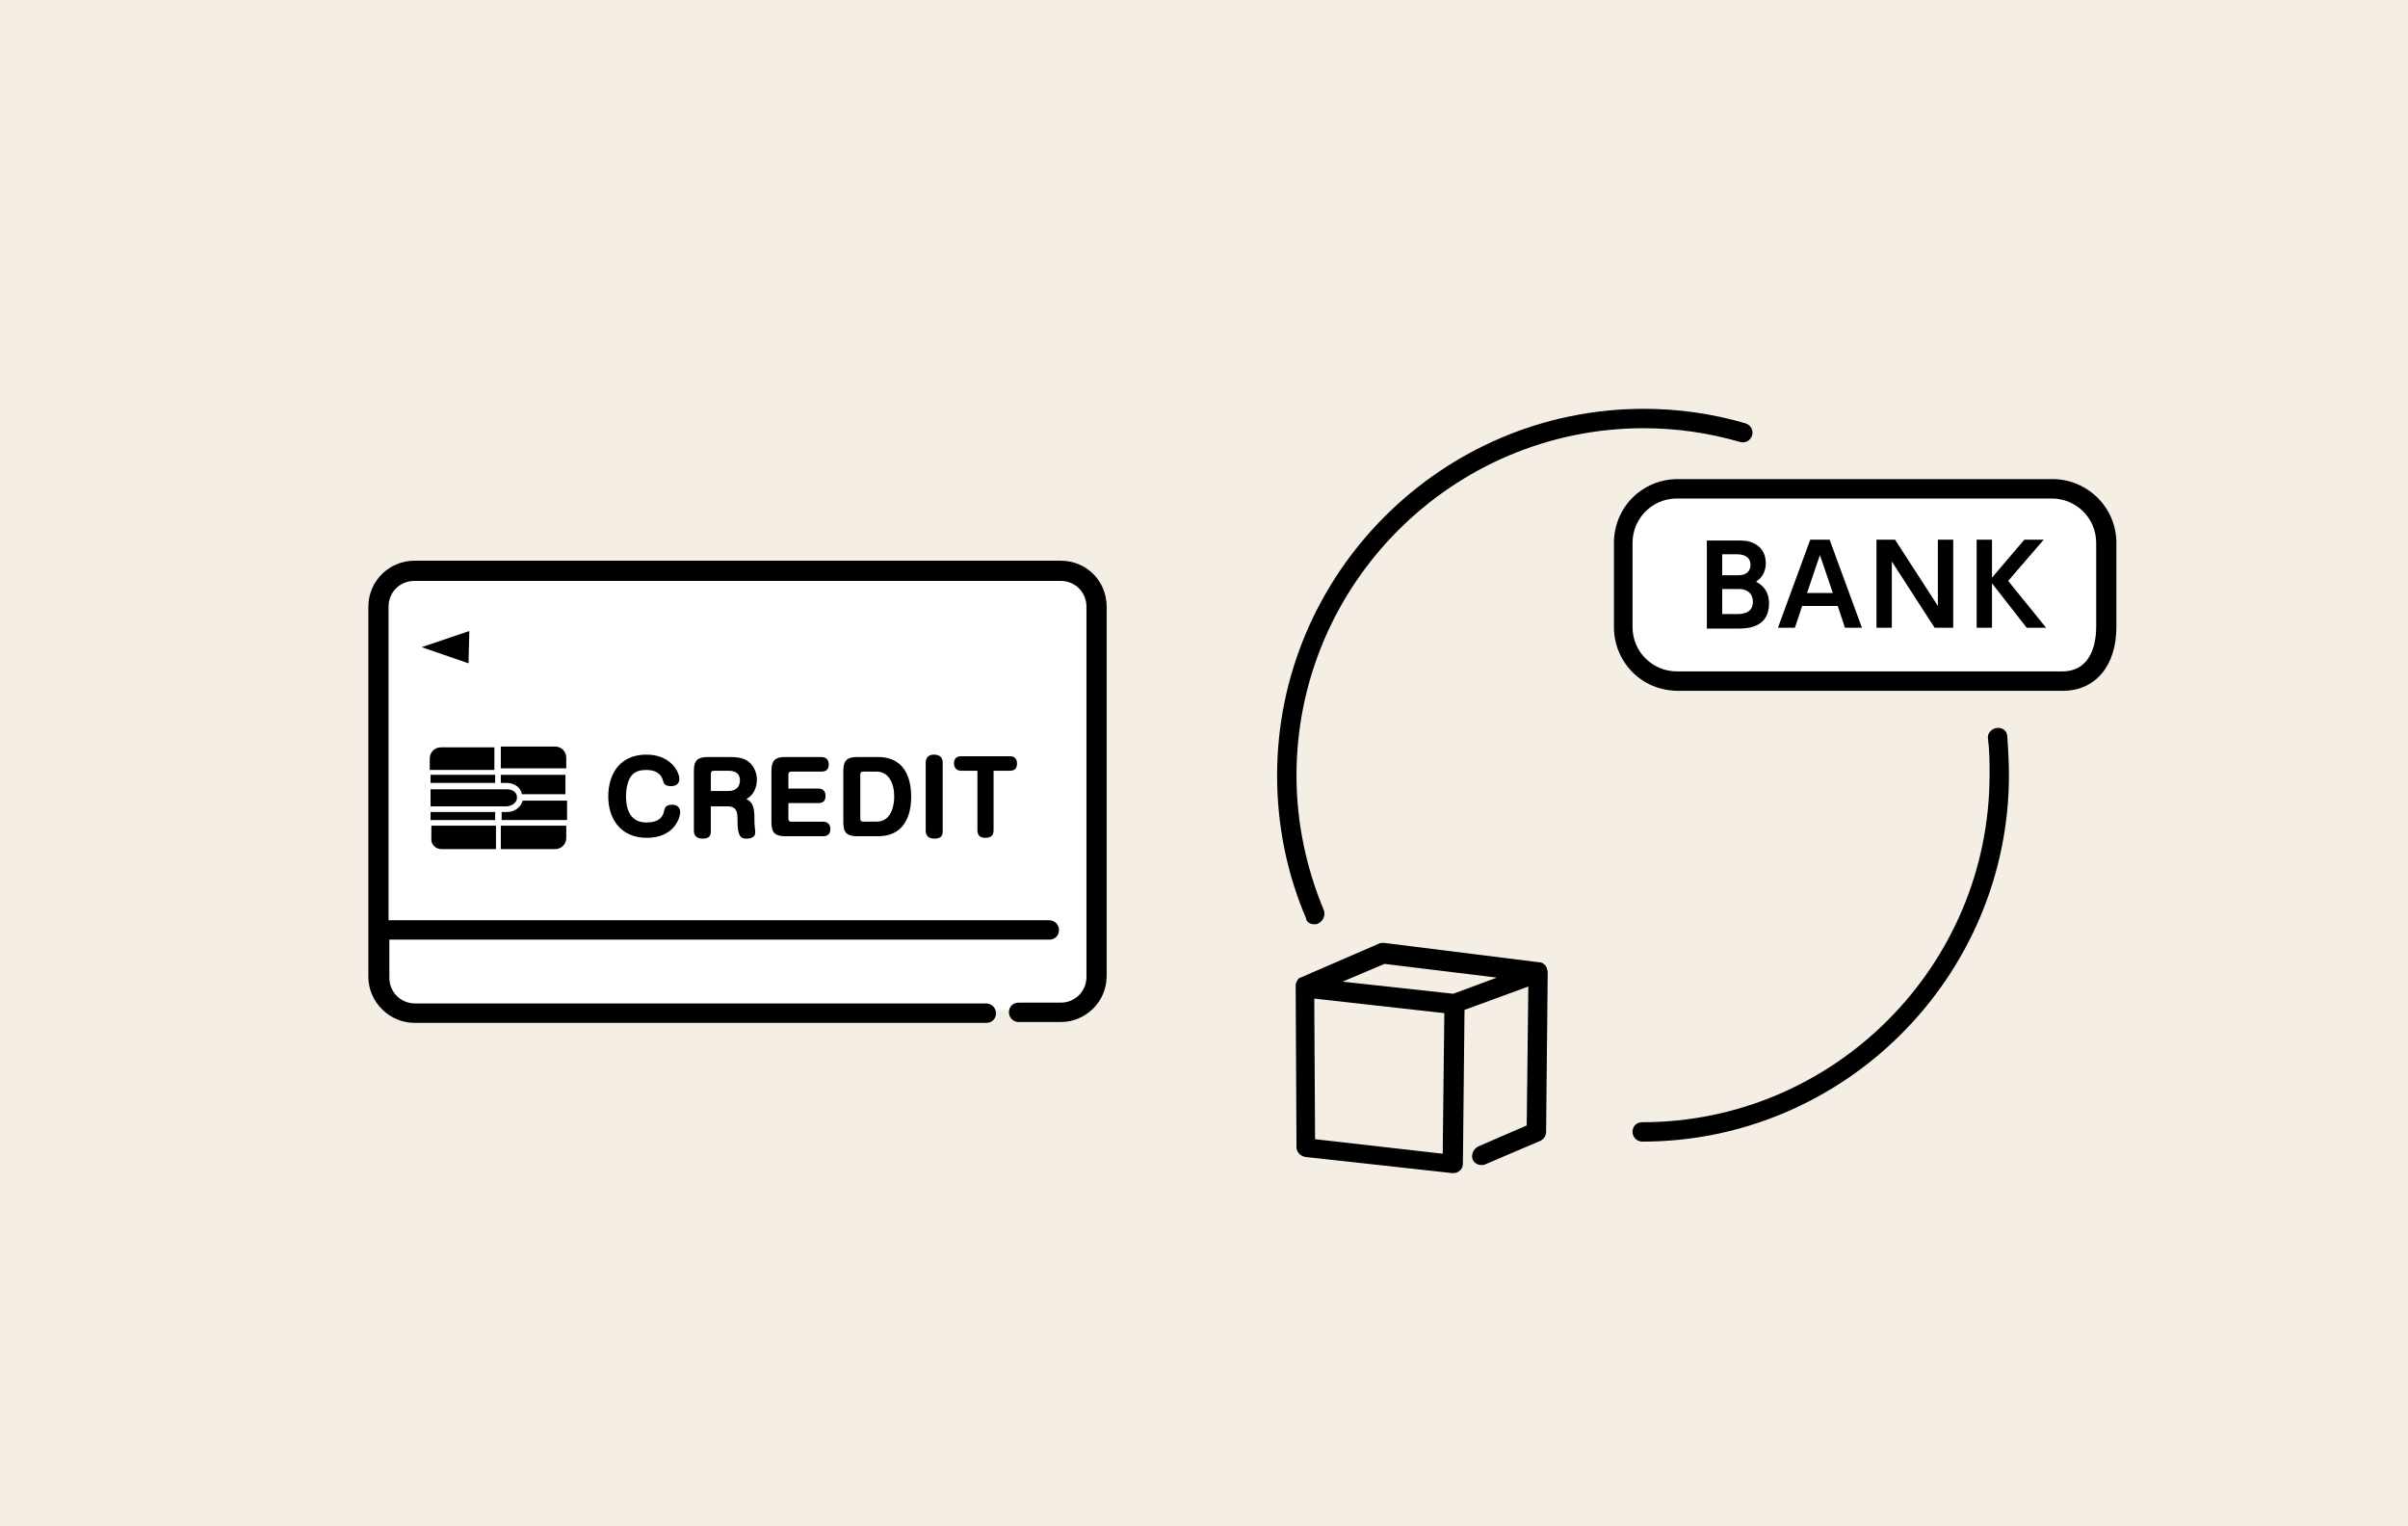 <?xml version="1.0" encoding="utf-8"?>
<!-- Generator: Adobe Illustrator 25.4.1, SVG Export Plug-In . SVG Version: 6.00 Build 0)  -->
<svg version="1.1" id="Capa_1" xmlns="http://www.w3.org/2000/svg" xmlns:xlink="http://www.w3.org/1999/xlink" x="0px" y="0px"
	 viewBox="0 0 298.1 188.9" style="enable-background:new 0 0 298.1 188.9;" xml:space="preserve">
<style type="text/css">
	.st0{fill:#F4EEE4;}
	.st1{fill:#FFFFFF;}
	.st2{fill:#009444;}
	.st3{fill:#4187FF;}
</style>
<rect class="st0" width="298.1" height="188.9"/>
<path class="st1" d="M130.4,125H51.9c-2.6,0-4.8-2.1-4.8-4.8V76c0-2.6,2.1-4.8,4.8-4.8h78.4c2.6,0,4.8,2.1,4.8,4.8v44.2
	C135.1,122.9,133,125,130.4,125z"/>
<path class="st1" d="M255.9,84.6h-49c-2.6,0-4.8-2.1-4.8-4.8V65.4c0-2.6,2.1-4.8,4.8-4.8h49c2.6,0,4.8,2.1,4.8,4.8v14.4
	C260.7,82.5,258.5,84.6,255.9,84.6z"/>
<rect x="482.5" class="st0" width="298.1" height="188.9"/>
<rect x="845.6" class="st0" width="298.1" height="188.9"/>
<polyline class="st2" points="465.6,92.9 439.4,110 439.4,75.7 "/>
<polyline class="st2" points="826.2,92.9 800,110 800,75.7 "/>
<g>
	<path d="M131.3,69.4h-80c-3.1,0-5.7,2.5-5.7,5.7v45.8c0,3.1,2.6,5.7,5.7,5.7h70.8c0.7,0,1.2-0.5,1.2-1.2s-0.6-1.2-1.2-1.2H51.4
		c-1.8,0-3.2-1.4-3.2-3.2v-4.7h81.7c0.7,0,1.2-0.5,1.2-1.2s-0.6-1.2-1.2-1.2H48.1V75.1c0-1.8,1.4-3.2,3.2-3.2h80
		c1.8,0,3.2,1.4,3.2,3.2v45.8c0,1.8-1.4,3.2-3.2,3.2h-5.2c-0.7,0-1.2,0.5-1.2,1.2s0.6,1.2,1.2,1.2h5.2c3.1,0,5.7-2.5,5.7-5.7V75.1
		C137,71.9,134.5,69.4,131.3,69.4z"/>
	<path d="M80,95.3c1.7,0,2,1,2.1,1.4c0.1,0.3,0.2,0.6,1,0.6c0.6,0,1-0.3,1-0.9c0-0.8-1-3-4.1-3c-3.1,0-4.7,2.2-4.7,5.2
		c0,2.6,1.4,5.1,4.8,5.1c3.2,0,4.1-2.3,4.1-3.2c0-0.5-0.3-0.9-1-0.9c-0.8,0-0.9,0.4-1,0.8c-0.1,0.5-0.4,1.4-2.2,1.4
		c-2.4,0-2.5-2.4-2.5-3.3c0-0.9,0.2-1.8,0.6-2.4C78.6,95.4,79.4,95.3,80,95.3z"/>
	<path d="M93.7,96.5c0-0.9-0.4-1.7-1-2.2c-0.5-0.4-1.1-0.6-2.4-0.6h-2.7c-1.2,0-1.7,0.4-1.7,1.7v7.4c0,0.6,0.3,1,1.1,1
		c1,0,1-0.6,1-1v-3h2c1.3,0,1.3,0.8,1.3,1.8c0,1.9,0.4,2.2,1.1,2.2c1,0,1.1-0.5,1.1-0.8c0-0.2-0.1-0.9-0.1-1.1c0-1.6,0-2.5-1-3
		C93.7,98.2,93.7,96.7,93.7,96.5z M90.2,97.9H88v-2.1c0-0.3,0.1-0.4,0.4-0.4h1.8c0.3,0,1.4,0,1.4,1.2C91.6,97.4,91.1,97.9,90.2,97.9
		z"/>
	<path d="M98,95.5h3.7c0.7,0,0.9-0.4,0.9-0.9c0-0.7-0.5-0.9-0.9-0.9h-4.5c-1.2,0-1.7,0.4-1.7,1.7v6.4c0,1.3,0.5,1.7,1.7,1.7h4.7
		c0.6,0,0.9-0.3,0.9-0.9c0-0.6-0.4-0.9-0.9-0.9H98c-0.3,0-0.4-0.1-0.4-0.4v-1.9h3.7c0.8,0,0.9-0.5,0.9-0.9c0-0.3-0.1-0.9-0.9-0.9
		h-3.7v-1.7C97.6,95.6,97.7,95.5,98,95.5z"/>
	<path d="M106.1,93.7c-1.2,0-1.7,0.4-1.7,1.7v6.4c0,1.3,0.5,1.7,1.7,1.7h2.6c3.8,0,4.1-3.5,4.1-4.9c0-1.6-0.4-4.9-4.1-4.9H106.1z
		 M110.7,98.6c0,1-0.3,3.1-2.2,3.1h-1.6c-0.3,0-0.4-0.1-0.4-0.4v-5.4c0-0.3,0.1-0.4,0.4-0.4h1.6C110,95.5,110.7,96.9,110.7,98.6z"/>
	<path d="M114.6,94.4v8.4c0,0.6,0.3,1,1.1,1c1,0,1-0.6,1-1v-8.4c0-0.6-0.3-1-1.1-1C114.7,93.4,114.6,94.1,114.6,94.4z"/>
	<path d="M122,103.7c1,0,1-0.7,1-1v-7.3h2c0.8,0,0.9-0.5,0.9-0.9c0-0.7-0.4-0.9-0.9-0.9h-6c-0.6,0-0.9,0.3-0.9,0.9
		c0,0.6,0.4,0.9,0.9,0.9h2v7.3C121,103.5,121.4,103.7,122,103.7z"/>
	<polygon points="58,82.1 58.1,78.1 52.2,80.1 	"/>
	<path d="M64,98.7c0-0.6-0.5-1-1.2-1h-9.5v2.1h9.5C63.5,99.7,64,99.3,64,98.7z"/>
	<rect x="53.3" y="95.9" width="8" height="1"/>
	<rect x="53.3" y="100.5" width="8" height="1"/>
	<path d="M70.1,93.8c0-0.8-0.6-1.4-1.4-1.4h-6.7v2.7h8.1V93.8z"/>
	<path d="M61.3,92.5h-6.7c-0.8,0-1.4,0.6-1.4,1.4v1.4h8V92.5z"/>
	<path d="M70.1,103.7v-1.5h-8.1v2.9h6.7C69.5,105.1,70.1,104.5,70.1,103.7z"/>
	<path d="M54.7,105.1h6.7v-2.9h-8v1.5C53.3,104.5,53.9,105.1,54.7,105.1z"/>
	<path d="M70.1,95.9h-8.1v1h0.7c1,0,1.8,0.6,1.9,1.4h5.4V95.9z"/>
	<path d="M70.1,99.1h-5.4c-0.2,0.8-1,1.4-1.9,1.4h-0.7v1h8.1V99.1z"/>
</g>
<g>
	<path d="M191.6,120.3C191.6,120.3,191.6,120.2,191.6,120.3c0-0.2-0.1-0.3-0.1-0.4c0,0,0,0,0-0.1c-0.1-0.1-0.1-0.2-0.2-0.3
		c0,0,0,0-0.1-0.1c0,0-0.1-0.1-0.1-0.1c0,0-0.1,0-0.1-0.1c0,0-0.1,0-0.1,0c-0.1-0.1-0.2-0.1-0.4-0.1c0,0,0,0,0,0l-19.2-2.4
		c-0.2,0-0.4,0-0.6,0.1l-9.7,4.2c0,0,0,0,0,0c-0.1,0-0.2,0.1-0.3,0.2c0,0,0,0,0,0c0,0,0,0,0,0c-0.1,0.1-0.1,0.2-0.2,0.3
		c0,0,0,0,0,0.1c-0.1,0.1-0.1,0.2-0.1,0.3c0,0,0,0,0,0c0,0.1,0,0.1,0,0.2l0.1,19.9c0,0.6,0.5,1.1,1.1,1.2l18.2,2c0,0,0.1,0,0.1,0
		c0.3,0,0.6-0.1,0.8-0.3c0.3-0.2,0.4-0.6,0.4-0.9l0.2-19l7.9-2.9l-0.2,17.2l-6,2.6c-0.6,0.3-0.9,1-0.7,1.6c0.2,0.5,0.7,0.7,1.1,0.7
		c0.2,0,0.3,0,0.5-0.1l6.8-2.9c0.4-0.2,0.7-0.6,0.7-1.1l0.2-19.8C191.6,120.4,191.6,120.4,191.6,120.3
		C191.6,120.3,191.6,120.3,191.6,120.3z M171.4,119.3l13.9,1.7l-5.4,2l-13.7-1.5L171.4,119.3z M162.8,141l-0.1-17.4l16.1,1.8
		l-0.2,17.4L162.8,141z"/>
	<path d="M217.4,72c0.4-0.3,1.2-0.9,1.2-2.3c0-1.2-0.6-2.1-1.6-2.5c-0.6-0.3-1.2-0.3-2.1-0.3h-3.6v10.9h3.8c1,0,3.9,0,3.9-3.1
		C219,72.9,217.9,72.3,217.4,72z M213.2,68.6h1.8c0.5,0,1.7,0.1,1.7,1.3c0,0.2,0,1.3-1.5,1.3h-2V68.6z M215.1,76h-1.9v-3.1h2.1
		c0.5,0,1.7,0.2,1.7,1.6C217,75.9,215.7,76,215.1,76z"/>
	<path d="M224.1,66.8l-4,10.9h2.1l0.9-2.7h4.4l0.9,2.7h2.1l-4-10.9H224.1z M223.7,73.4l1.6-4.7l1.6,4.7H223.7z"/>
	<polygon points="239.9,75 234.6,66.8 232.3,66.8 232.3,77.7 234.2,77.7 234.2,69.5 239.5,77.7 241.8,77.7 241.8,66.8 239.9,66.8 	
		"/>
	<polygon points="253,66.8 250.6,66.8 246.6,71.5 246.6,66.8 244.7,66.8 244.7,77.7 246.6,77.7 246.6,72.2 250.9,77.7 253.3,77.7 
		248.6,71.9 	"/>
	<path d="M254.1,59.3h-46.4c-4.4,0-7.9,3.5-7.9,7.9v10.4c0,4.4,3.5,7.9,7.9,7.9h47.7c4,0,6.6-3.1,6.6-7.9V67.2
		C262,62.8,258.4,59.3,254.1,59.3z M259.5,77.6c0,1.6-0.4,5.5-4.2,5.5h-47.7c-3,0-5.5-2.4-5.5-5.5V67.2c0-3,2.4-5.5,5.5-5.5h46.4
		c3,0,5.5,2.4,5.5,5.5V77.6z"/>
	<path d="M247.2,90.1c-0.7,0.1-1.2,0.7-1.1,1.3c0.2,1.5,0.2,3,0.2,4.5c0,23.7-19.3,43-43,43c-0.7,0-1.2,0.5-1.2,1.2
		c0,0.7,0.6,1.2,1.2,1.2c25,0,45.4-20.4,45.4-45.4c0-1.6-0.1-3.2-0.2-4.7C248.5,90.5,247.9,90,247.2,90.1z"/>
	<path d="M162.7,114.4c0.2,0,0.3,0,0.5-0.1c0.6-0.3,0.9-1,0.7-1.6c-2.2-5.3-3.4-10.9-3.4-16.7c0-23.7,19.3-43,43-43
		c4.1,0,8.1,0.6,11.9,1.7c0.7,0.2,1.3-0.2,1.5-0.8c0.2-0.7-0.2-1.3-0.8-1.5c-4.1-1.2-8.3-1.8-12.6-1.8c-25,0-45.4,20.4-45.4,45.4
		c0,6.1,1.2,12.1,3.6,17.7C161.7,114.1,162.2,114.4,162.7,114.4z"/>
</g>
<path id="ZOOM_4-2" class="st3" d="M932.9,64.7h-24c-11,0-20,9-20,20v24c0,11,9,20,20,20h24c11,0,20-9,20-20v-24
	C952.8,73.7,943.9,64.7,932.9,64.7z M928.6,105.9c0,0.6-0.5,1-1,1h-20.1c-3.1,0-5.6-2.5-5.7-5.6V87.5c0-0.6,0.5-1,1-1H923
	c3.1,0,5.6,2.5,5.7,5.6V105.9z M939.5,105.9c0,1.2-0.7,1.1-1.3,0.6l-8.3-6v-7.6l8.3-6.1c0.7-0.6,1.3-0.4,1.3,0.6V105.9z"/>
<g>
	<g>
		<path class="st3" d="M974.3,107.4h15.3v5h-23.1v-3.7l15-21.6h-15v-5.1h22.8v3.6L974.3,107.4z"/>
		<path class="st3" d="M1019.3,98c0,3-0.5,5.6-1.6,7.9c-1.1,2.2-2.6,4-4.5,5.2c-2,1.2-4.2,1.8-6.8,1.8c-2.5,0-4.8-0.6-6.7-1.8
			c-2-1.2-3.5-2.9-4.6-5.2c-1.1-2.2-1.6-4.8-1.6-7.7v-1.5c0-3,0.5-5.6,1.6-7.9c1.1-2.3,2.6-4,4.6-5.2c2-1.2,4.2-1.8,6.7-1.8
			s4.8,0.6,6.7,1.8c2,1.2,3.5,3,4.6,5.2s1.6,4.9,1.6,7.9V98z M1013,96.6c0-3.2-0.6-5.6-1.7-7.3c-1.1-1.7-2.8-2.5-4.9-2.5
			c-2.1,0-3.7,0.8-4.9,2.4c-1.1,1.6-1.7,4-1.7,7.2V98c0,3.1,0.6,5.5,1.7,7.2c1.1,1.7,2.8,2.6,4.9,2.6c2.1,0,3.7-0.8,4.8-2.5
			c1.1-1.6,1.7-4,1.7-7.2V96.6z"/>
		<path class="st3" d="M1049.6,98c0,3-0.5,5.6-1.6,7.9c-1.1,2.2-2.6,4-4.5,5.2c-2,1.2-4.2,1.8-6.8,1.8c-2.5,0-4.8-0.6-6.7-1.8
			c-2-1.2-3.5-2.9-4.6-5.2c-1.1-2.2-1.6-4.8-1.6-7.7v-1.5c0-3,0.5-5.6,1.6-7.9c1.1-2.3,2.6-4,4.6-5.2c2-1.2,4.2-1.8,6.7-1.8
			s4.8,0.6,6.7,1.8c2,1.2,3.5,3,4.6,5.2s1.6,4.9,1.6,7.9V98z M1043.3,96.6c0-3.2-0.6-5.6-1.7-7.3c-1.1-1.7-2.8-2.5-4.9-2.5
			c-2.1,0-3.7,0.8-4.9,2.4c-1.1,1.6-1.7,4-1.7,7.2V98c0,3.1,0.6,5.5,1.7,7.2c1.1,1.7,2.8,2.6,4.9,2.6c2.1,0,3.7-0.8,4.8-2.5
			c1.1-1.6,1.7-4,1.7-7.2V96.6z"/>
		<path class="st3" d="M1063.2,82.1l7.8,22l7.8-22h8.2v30.3h-6.3v-8.3l0.6-14.3l-8.2,22.6h-4.3l-8.2-22.6l0.6,14.3v8.3h-6.3V82.1
			H1063.2z"/>
	</g>
</g>
</svg>
